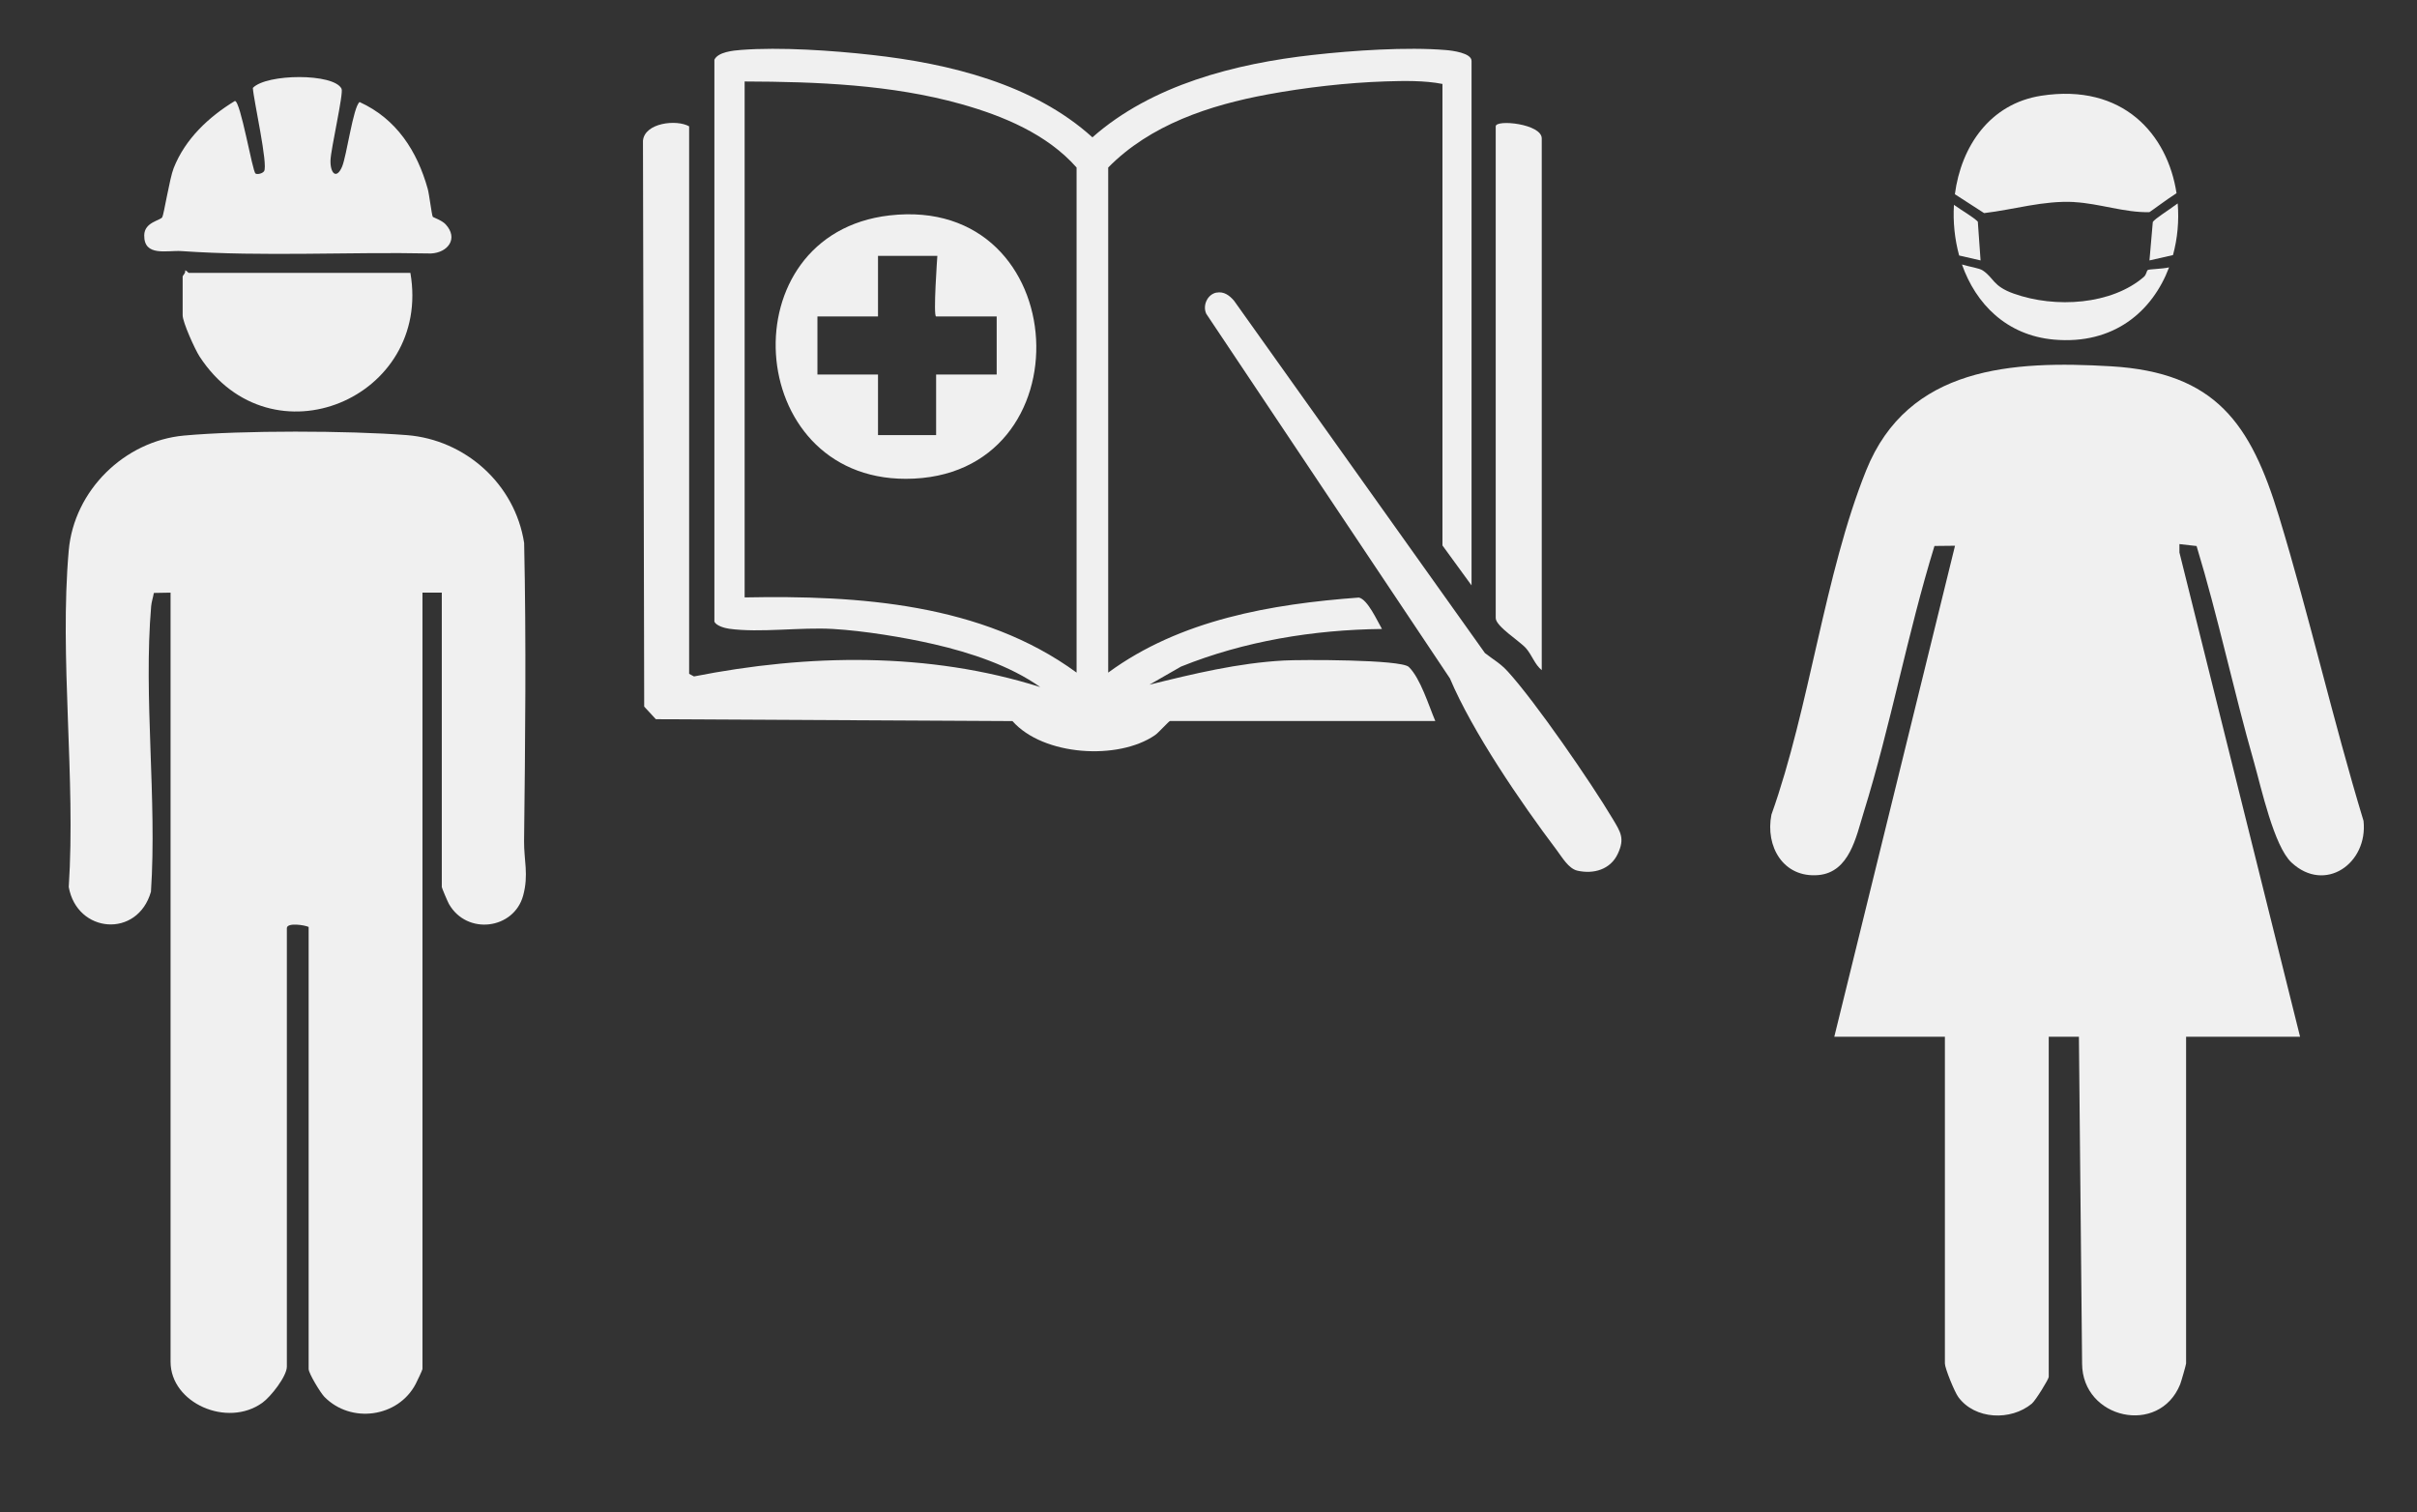 <?xml version="1.0" encoding="UTF-8"?><svg id="_レイヤー_2" xmlns="http://www.w3.org/2000/svg" width="334" height="209" viewBox="0 0 334 209"><rect x="0" y="0" width="334" height="209" fill="#333333" stroke="none"/><defs><style>.cls-1{fill:none;}.cls-2{fill:#f0f0f0;}</style></defs><g id="contents"><path class="cls-2" d="M61.06,81.9h-2.68v107.29c0,.15-.77,1.73-.94,2.07-2.43,4.63-8.94,5.52-12.61,1.78-.54-.55-2.18-3.25-2.18-3.85v-61.09c-.51-.26-3.01-.65-3.01.17v60.59c0,1.34-2.24,4.18-3.38,4.99-4.85,3.5-12.69.05-12.69-5.66v-106.29l-2.31.04c-.1.6-.31,1.2-.37,1.81-1.08,12.63.82,26.69-.03,39.48-1.86,6.48-10.22,5.76-11.36-.65.98-15.02-1.31-31.71,0-46.53.74-8.29,7.71-15.11,15.94-15.86,8.01-.73,22.7-.69,30.77-.06s14.96,6.75,16.22,14.91c.3,13.75.15,27.46-.01,41.19-.03,2.62.66,4.65-.13,7.54-1.27,4.65-7.74,5.53-10.25,1.16-.17-.3-.99-2.23-.99-2.35v-40.67Z"/><path class="cls-2" d="M95.21,93.11l.69.37c15.75-3.11,32.44-3.41,47.85,1.47-4.16-2.95-9.67-4.77-14.67-5.92-4.16-.96-9.71-1.86-13.96-2.11-4.5-.27-10.09.56-14.36-.03-.6-.08-1.76-.4-2.04-.97V8.26c.48-1.07,2.59-1.28,3.68-1.36,5.4-.42,12.66.08,18.09.69,10.69,1.19,22.35,4.03,30.47,11.39,8.2-7.25,19.76-10.2,30.47-11.39,5.44-.61,13.01-1.13,18.4-.67.86.07,3.52.4,3.52,1.5v72.48l-4.02-5.52V11.6c-2.48-.49-5.33-.43-7.88-.35-5.27.17-11.09.84-16.28,1.8-8.02,1.48-16.22,4.19-22.03,10.1v69.8c9.95-7.3,22.54-9.48,34.64-10.37,1.21.24,2.55,3.25,3.19,4.34-9.46.11-19,1.67-27.77,5.2l-4.36,2.5c6.08-1.51,12.28-3,18.58-3.34,2.34-.13,16.18-.16,17.26.89,1.62,1.58,2.76,5.37,3.66,7.47h-36.66c-.14,0-1.56,1.6-2.07,1.95-5.07,3.51-15.45,2.88-19.7-1.94l-49.28-.26-1.61-1.74-.17-78.2c.23-2.49,4.66-2.98,6.38-1.99v75.66ZM148.77,92.94V23.15c-4.08-4.62-10.15-7.14-16-8.78-9.59-2.68-19.94-3.08-29.87-3.11v71.3c15.71-.31,32.82.83,45.86,10.38Z"/><path class="cls-2" d="M59.79,29.95c.07.1,1.26.48,1.79,1.05,1.81,1.96.31,3.92-2.02,4.03-11.47-.24-23.07.46-34.48-.33-1.97-.14-5.2.83-5.15-2.19.03-1.81,2.17-2.01,2.49-2.49.22-.33,1.02-5.39,1.58-6.79,1.59-4.03,4.83-7.07,8.46-9.28.8.03,2.41,9.74,2.85,10.03.23.16.94.02,1.18-.32.59-.83-1.45-9.84-1.55-11.51,1.88-1.98,11.21-2.06,12.26.12.3.62-1.48,8.28-1.53,9.89-.05,1.77.81,2.69,1.59.9.65-1.5,1.54-8.29,2.43-8.96,5.1,2.32,7.96,6.78,9.42,12.01.21.76.55,3.62.69,3.83Z"/><path class="cls-2" d="M168.1,40.44c1.02-.2,1.8.38,2.43,1.12l34.67,48.69c1.16.91,2.11,1.4,3.15,2.54,3.8,4.16,11.5,15.33,14.48,20.33,1.11,1.86,1.74,2.73.72,4.89s-3.34,2.82-5.58,2.31c-1.22-.28-2.12-1.87-2.85-2.84-4.97-6.58-11.66-16.38-14.76-23.73l-33.66-50.37c-.55-1.12.12-2.7,1.41-2.95Z"/><path class="cls-2" d="M56.71,37.71c2.99,17.31-19.25,26.71-29.13,11.56-.63-.96-2.34-4.74-2.34-5.7v-5.36c0-.12.45-.5.34-.84.22,0,.42.34.5.34h30.63Z"/><path class="cls-2" d="M213.05,92.61c-.97-.78-1.33-2.05-2.17-3.02s-4.19-3.03-4.19-4.18V17.46c0-.99,6.36-.36,6.36,1.67v73.48Z"/><path class="cls-2" d="M122.92,29.77c25.67-2.95,27.59,36.38,2.25,36.4-22.51.01-24.59-33.83-2.25-36.4ZM129.36,43.73c-.43,0,.17-8.37.17-8.37h-8.2v8.37h-8.37v8.03h8.37v8.37h8.03v-8.37h8.37v-8.03h-8.37Z"/><path class="cls-2" d="M253.48,143.26l16.68-67.84-2.84.03c-3.72,12.07-6.06,24.86-9.8,36.88-1.02,3.29-1.94,8.21-6.23,8.6-4.87.43-7.37-3.97-6.5-8.35,5.29-14.81,7.31-33.2,13.09-47.57,5.79-14.4,20.24-15.19,33.82-14.39,14.49.85,19.34,7.96,23.23,20.76,4.23,13.9,7.46,28.15,11.68,42.06.64,5.89-5.33,10.06-9.95,5.76-2.43-2.26-4.18-10.33-5.17-13.81-2.84-9.91-4.95-20.06-7.95-29.93l-2.37-.27v1.16s16.67,66.92,16.67,66.92h-15.75v45.16c0,.16-.68,2.53-.82,2.88-2.91,7.16-13.52,4.77-13.55-2.86l-.44-45.18h-4.17v47.01c0,.31-1.82,3.26-2.33,3.69-2.9,2.41-7.87,2.23-10.17-.91-.52-.71-1.85-3.98-1.85-4.63v-45.16h-15.28Z"/><path class="cls-2" d="M296.25,38.27c-4.42,3.82-12.17,4.38-17.99,2.3-2.89-1.03-2.71-2.15-4.26-3.19-.5-.34-1.78-.49-2.88-.83,1.9,5.42,6.14,9.79,12.7,10.38,8.29.74,13.63-3.91,15.92-9.98-1,.23-2.76.23-2.95.37-.17.13-.17.63-.54.95Z"/><path class="cls-2" d="M273.31,30.63c-.64-.65-2.11-1.47-3.3-2.32-.14,2.35.1,4.74.72,7l2.96.68-.38-5.36Z"/><path class="cls-2" d="M286.65,27.93c3.46.19,6.96,1.47,10.37,1.39.35-.21,2.28-1.68,3.75-2.62-1.24-8.13-7.39-15.22-18.7-13.47-7.1,1.1-11.07,7.02-11.93,13.61l4.04,2.61c4.17-.49,8.19-1.76,12.47-1.53Z"/><path class="cls-2" d="M297.49,30.69l-.46,5.3,3.25-.74c.63-2.3.85-4.75.65-7.14-1.38,1.03-3.15,2.1-3.45,2.58Z"/><rect class="cls-1" width="334" height="209"/></g></svg>